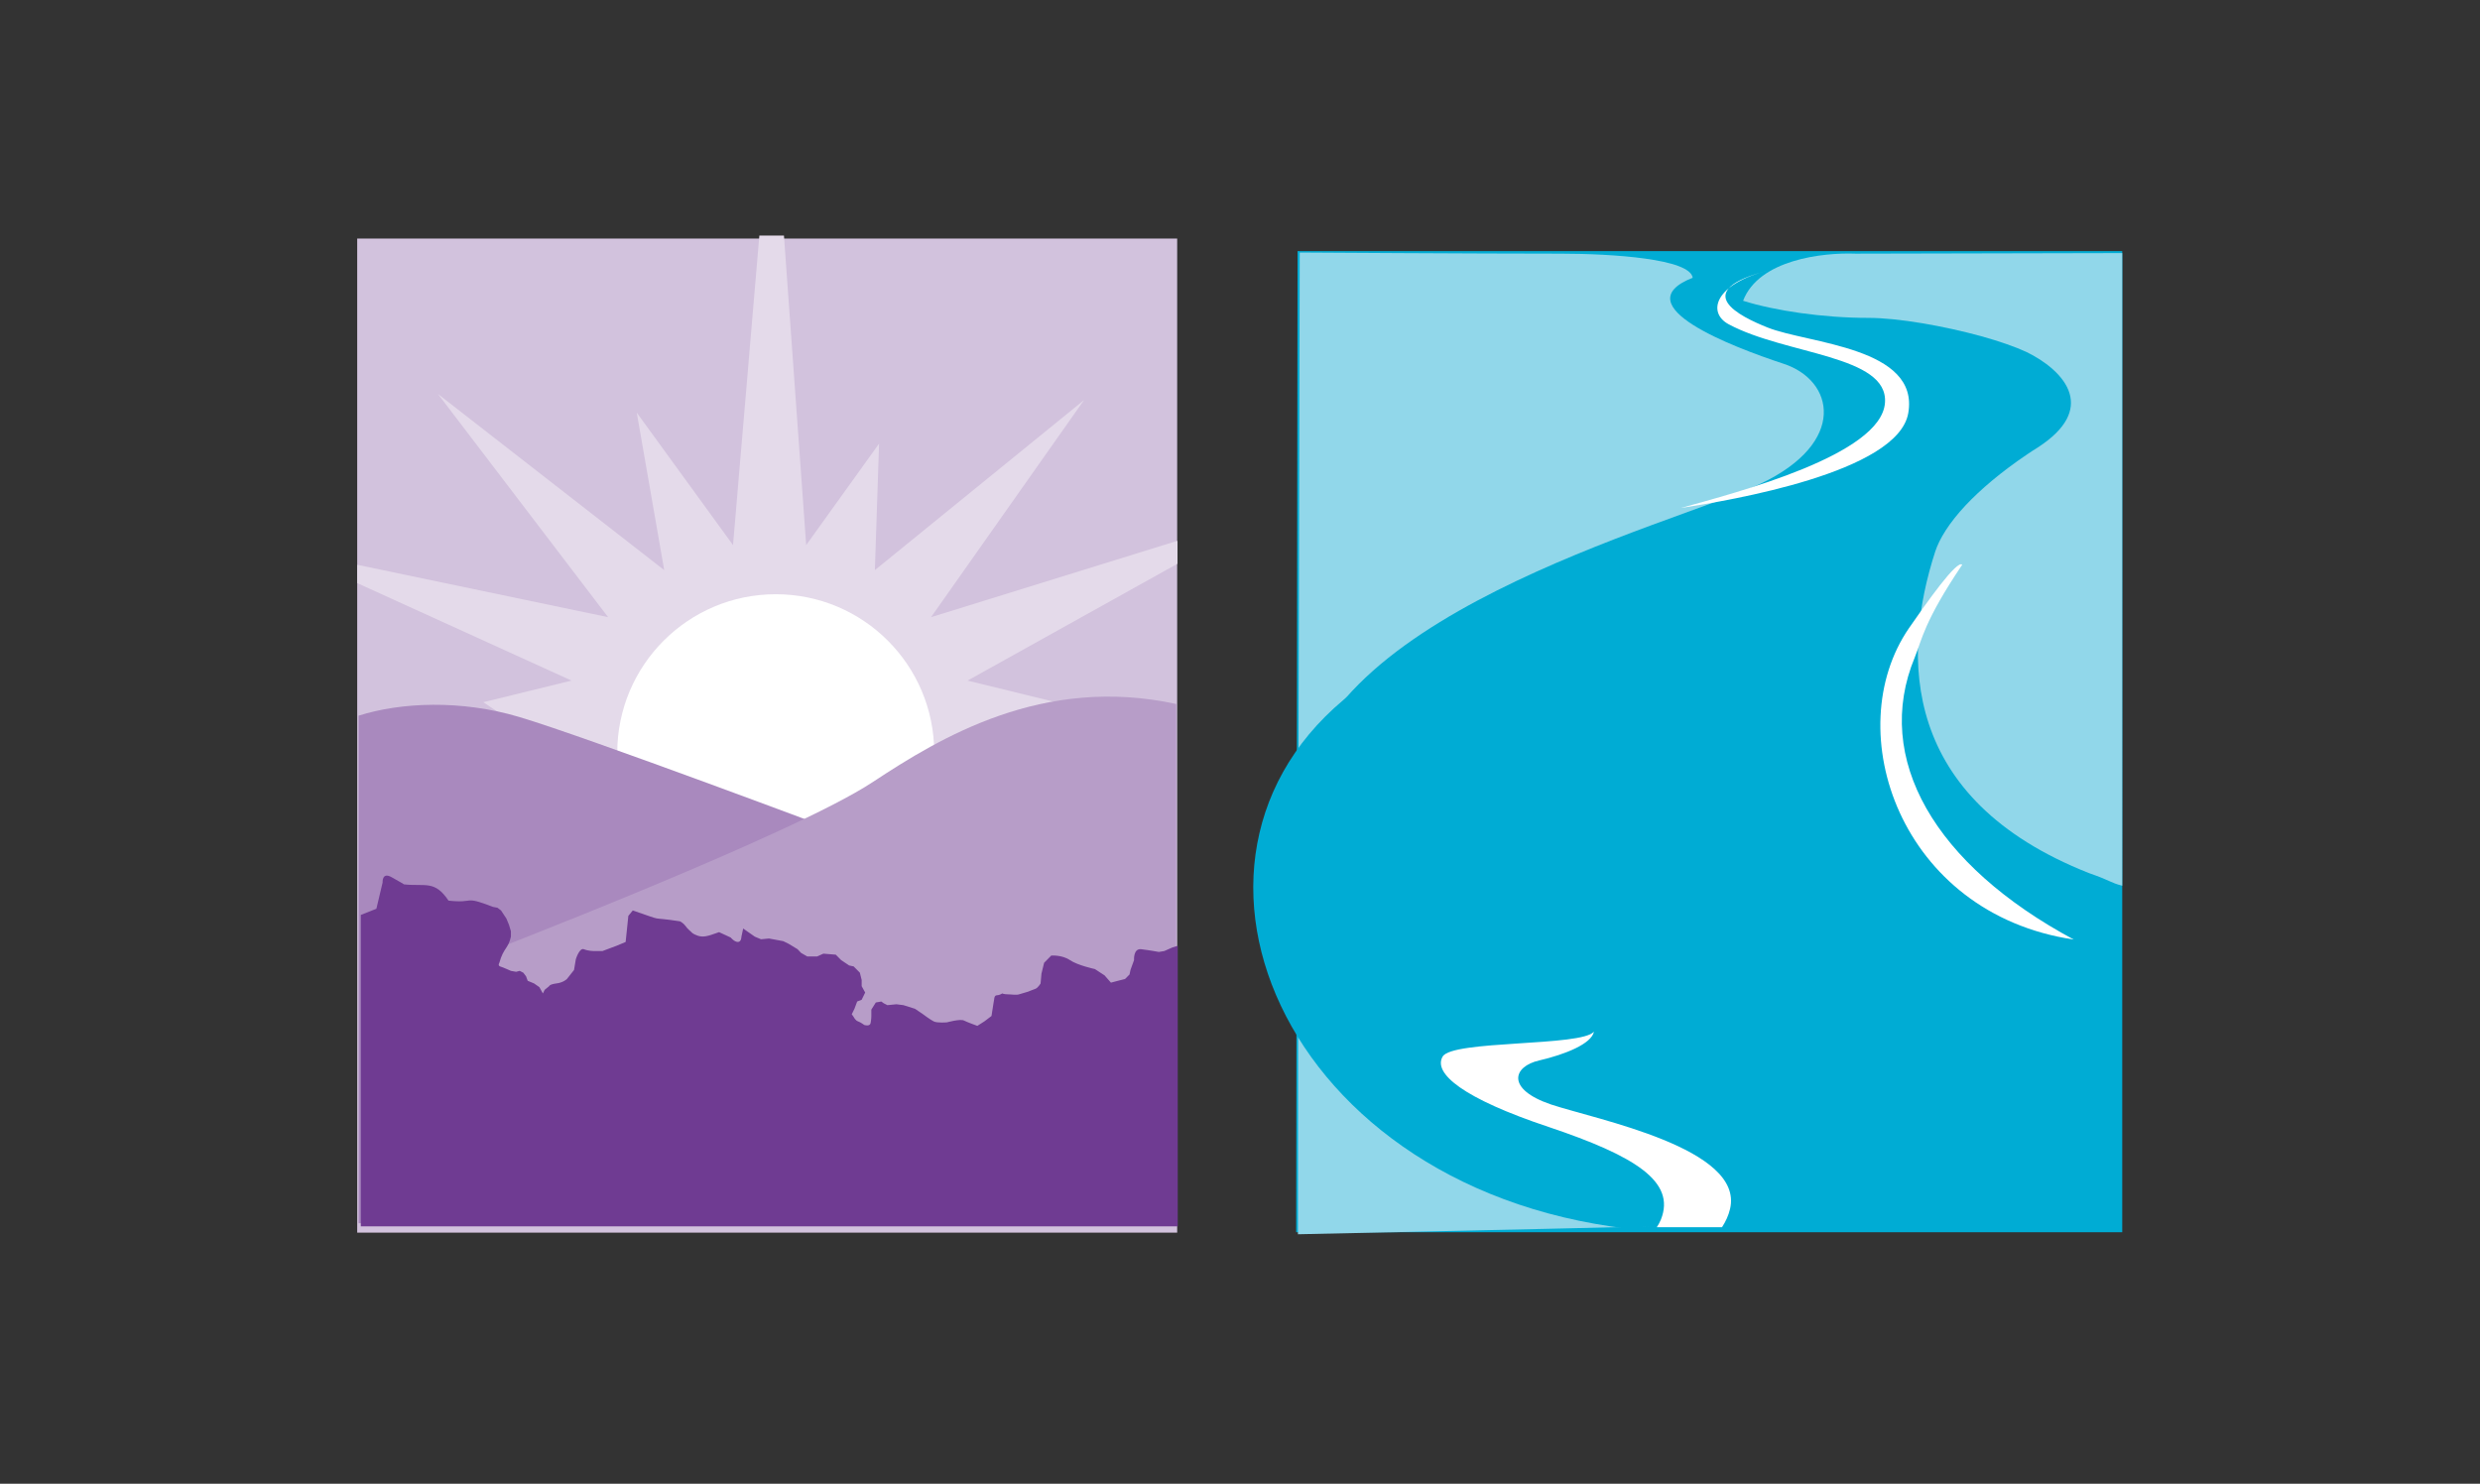<?xml version="1.0" encoding="utf-8"?>
<!-- Generator: Adobe Illustrator 13.0.1, SVG Export Plug-In . SVG Version: 6.00 Build 14948)  -->
<!DOCTYPE svg PUBLIC "-//W3C//DTD SVG 1.1//EN" "http://www.w3.org/Graphics/SVG/1.1/DTD/svg11.dtd">
<svg version="1.1" id="Layer_1" xmlns="http://www.w3.org/2000/svg" xmlns:xlink="http://www.w3.org/1999/xlink" x="0px" y="0px"
	 width="175.492px" height="104.995px" viewBox="0 0 175.492 104.995" enable-background="new 0 0 175.492 104.995"
	 xml:space="preserve">
<rect x="0" y="0" width="175.492" height="104.995" fill="#333333" stroke="none"/>
<g>
	<g>
		<polyline fill="#00ACD4" points="91.819,17.769 150.176,17.769 150.176,87.199 91.719,87.199 91.819,17.769 		"/>
		<path fill="#91D7EA" d="M91.864,68.464c0.195,5.15,5.112,9.538,5.766,10.188c0.678,0.684,4.569,3.734,9.844,5.565
			c1.922,0.672,5.259,2.744,9.324,2.567l-7.528,0.177l-17.423,0.381L91.864,68.464"/>
		<path fill="#91D7EA" d="M150.176,62.678c-0.879-0.229-0.765-0.34-2.357-0.895c-13.291-5.243-13.291-15.315-10.875-22.759
			c0.301-0.913,0.986-2.023,2.158-3.276c1.05-1.111,2.469-2.33,4.371-3.613c0.233-0.16,0.481-0.32,0.73-0.472
			c2.109-1.369,2.577-2.681,2.248-3.812c-0.376-1.293-1.813-2.345-3.06-2.946c-0.77-0.359-1.909-0.757-3.214-1.12
			c-2.601-0.709-5.824-1.29-7.967-1.29c-3.218,0-6.647-0.512-8.863-1.211c1.111-2.916,5.646-3.424,7.957-3.334l18.871-0.041V62.678"
			/>
		<path fill="#91D7EA" d="M91.881,57.375c0.09-13.656,26.484-20.211,32.686-23.136c6.201-2.936,5.22-7.335,1.637-8.5
			c-3.587-1.18-11.357-4.132-6.425-6.084c-0.174-1.335-5.644-1.704-9.306-1.704c-5.865,0-18.502-0.081-18.502-0.081L91.881,57.375"
			/>
		<path fill="#FFFFFF" d="M118.939,35.948c3.95-1.099,14.187-3.751,14.448-7.448c0.244-3.372-7.019-3.383-11.063-5.555
			c-1.525-0.82-1.028-2.854,2.884-3.833c-5.815,1.492-2.048,3.297-0.132,4.063c2.862,1.145,10.779,1.385,9.957,6.068
			C134.288,33.432,122.46,35.407,118.939,35.948"/>
		<path fill="#FFFFFF" d="M135.085,44.449c-4.983,7.248-0.652,20.207,11.659,22.036c-9.835-5.276-14.219-12.807-11.25-19.966
			c0.495-1.207,0.643-2.53,3.357-6.554C138.501,39.569,136.328,42.649,135.085,44.449"/>
		<path fill="#00ACD4" d="M133.021,86.697c-0.213-0.3-0.372-0.642-0.456-1.023c-0.81-3.424,7.559-5.064,10.125-5.927
			c2.569-0.847,2.169-2.143,0.681-2.471c-1.491-0.365-2.976-0.965-3.104-1.642c0.668,0.848,8.029,0.47,8.58,1.419
			c0.537,0.942-1.156,2.355-6.013,3.988c-4.873,1.632-7.221,3.079-6.35,5.229c0.06,0.154,0.13,0.304,0.215,0.426H133.021"/>
		<path fill="#00ACD4" d="M96.518,48.415c-16.251,11.432-6.063,36.377,19.91,38.657L96.518,48.415"/>
		<path fill="#FFFFFF" d="M117.241,86.842c0.122-0.177,0.205-0.35,0.289-0.539c1.081-2.704-1.859-4.506-7.93-6.55
			c-6.088-2.026-8.198-3.801-7.517-4.98c0.664-1.184,9.871-0.707,10.711-1.772c-0.168,0.861-2.019,1.609-3.871,2.04
			c-1.868,0.42-2.374,2.03,0.832,3.117c3.225,1.071,13.685,3.096,12.669,7.392c-0.114,0.479-0.311,0.895-0.57,1.293H117.241"/>
	</g>
	<g>
		<rect x="25.277" y="16.881" fill="#D2C2DD" width="58.024" height="70.346"/>
		<polyline fill="#E4DAEA" points="83.32,38.269 65.882,43.674 76.711,28.309 61.909,40.344 62.207,31.39 57.048,38.572 
			55.475,16.67 53.734,16.67 51.87,38.572 45.058,29.199 47.002,40.344 30.989,27.878 43.032,43.674 25.277,39.966 25.277,41.262 
			40.443,48.161 34.199,49.691 39.539,53.265 34.199,56.833 40.443,58.369 36.639,63.551 43.032,62.855 41.236,69.026 
			47.002,66.181 47.42,72.591 51.87,67.95 54.458,73.836 57.048,67.95 61.499,72.591 61.909,66.181 67.688,69.026 65.882,62.855 
			72.278,63.551 68.469,58.369 74.712,56.833 69.371,53.265 74.712,49.691 68.469,48.161 83.32,39.894 83.32,38.269 		"/>
		<path fill="#FFFFFF" d="M66.107,53.265c0,6.192-5.013,11.206-11.216,11.206c-6.186,0-11.211-5.014-11.211-11.206
			c0-6.195,5.025-11.215,11.211-11.215C61.094,42.05,66.107,47.07,66.107,53.265"/>
		<path fill="#A989BE" d="M36.743,50.737c-4.123-1.231-8.385-1.04-11.369-0.092v35.919h28.122l6.126-27.601
			C59.622,58.963,41.546,52.164,36.743,50.737"/>
		<path fill="#B79DC8" d="M83.236,49.819c-9.436-2.052-16.712,2.383-21.457,5.509C56.074,59.117,33.41,67.812,33.41,67.812
			l6.192,18.752h43.634V49.819"/>
		<path fill="#6F3B92" d="M83.341,66.928l-0.387,0.121L82.387,67.3l-0.384,0.064c0,0-0.686-0.126-1.252-0.193
			c-0.564-0.064-0.503,0.769-0.503,0.769l-0.253,0.7l-0.065,0.317l-0.318,0.321l-0.498,0.126l-0.502,0.132l-0.447-0.511l-0.687-0.45
			c0,0-1.205-0.254-1.772-0.636c-0.566-0.382-1.318-0.318-1.318-0.318l-0.504,0.511l-0.187,0.766l-0.063,0.695
			c0,0-0.189,0.328-0.383,0.387c-0.185,0.063-0.501,0.195-0.501,0.195s-0.44,0.125-0.632,0.187c-0.188,0.068-0.567,0-0.821,0
			c-0.251,0-0.375-0.062-0.375-0.062s-0.191,0.13-0.38,0.13c-0.181,0-0.187,0.254-0.187,0.254l-0.064,0.382l-0.129,0.829
			l-0.503,0.382l-0.499,0.317c0,0-0.695-0.25-0.945-0.375c-0.259-0.136-1.196,0.125-1.196,0.125s-0.697,0.064-0.951-0.067
			c-0.247-0.125-0.752-0.504-0.752-0.504l-0.566-0.386l-0.821-0.258l-0.498-0.063l-0.634,0.063l-0.254-0.128l-0.18-0.129
			l-0.388,0.068l-0.317,0.504v0.45c0,0,0,0.257-0.054,0.514c-0.067,0.254-0.448,0.122-0.448,0.122s-0.249-0.187-0.441-0.254
			c-0.188-0.058-0.307-0.315-0.307-0.315l-0.136-0.188l0.191-0.386l0.192-0.515l0.319-0.125l0.248-0.511l-0.248-0.45v-0.436
			l-0.129-0.519l-0.438-0.442l-0.319-0.068l-0.569-0.382l-0.378-0.382l-0.877-0.072l-0.444,0.2h-0.695l-0.44-0.253l-0.248-0.262
			l-0.631-0.382L55.423,66.6l-1.008-0.187l-0.563,0.054l-0.441-0.186l-0.822-0.575l-0.123,0.575c0,0,0,0.376-0.25,0.376
			c-0.256,0-0.51-0.315-0.51-0.315l-0.821-0.379c0,0-0.372,0.125-0.563,0.193c-0.184,0.061-0.568,0.186-0.938,0.061
			C49,66.088,48.93,65.963,48.93,65.963s-0.31-0.257-0.434-0.453c-0.126-0.183-0.38-0.314-0.38-0.314
			c-2.374-0.364-0.868,0.077-3.34-0.768l-0.313,0.383l-0.059,0.578l-0.132,1.269l-0.63,0.264L42.634,67.3h-0.627
			c0,0-0.375,0-0.692-0.129c-0.313-0.122-0.567,0.707-0.567,0.707L40.62,68.64l-0.504,0.639c0,0-0.254,0.258-0.751,0.314
			c-0.505,0.071-0.505,0.193-0.505,0.193l-0.317,0.257L38.416,70.3l-0.25-0.448l-0.375-0.259l-0.45-0.188l-0.117-0.318l-0.193-0.254
			l-0.254-0.129l-0.256,0.065l-0.366-0.065c0,0-0.568-0.257-0.761-0.313c-0.19-0.068-0.059-0.258-0.059-0.258
			c0.293-1.069,0.625-0.977,0.819-1.851V65.9l-0.134-0.447l-0.185-0.45l-0.379-0.574l-0.254-0.193l-0.319-0.061
			c-2.149-0.831-1.227-0.232-3.143-0.442c-0.986-1.467-1.628-0.987-3.15-1.151c0,0-0.189-0.129-0.886-0.511
			c-0.687-0.386-0.63,0.382-0.63,0.382l-0.44,1.855l-1.102,0.436v22.038h57.809V66.928"/>
	</g>
</g>
</svg>
